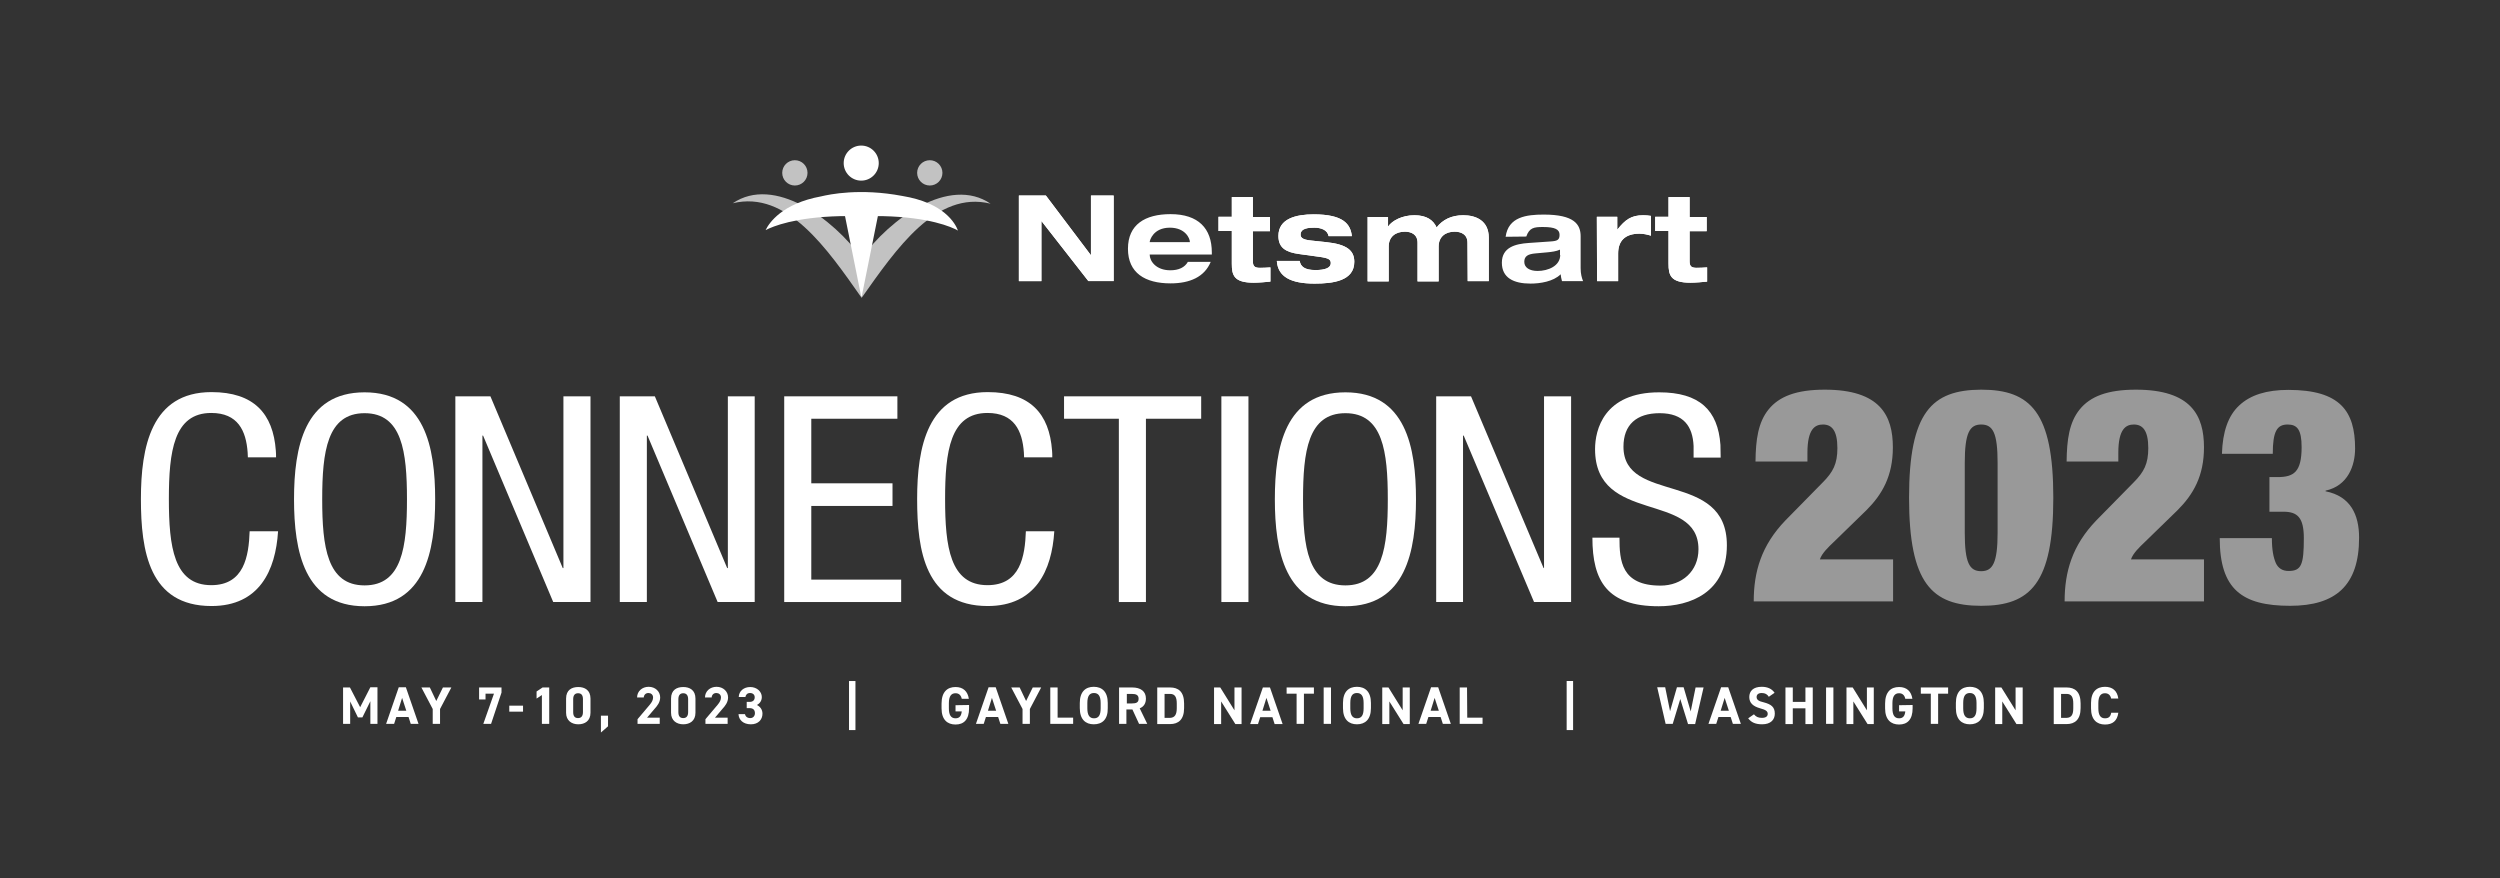 <?xml version="1.0" encoding="utf-8"?>
<!-- Generator: Adobe Illustrator 26.0.0, SVG Export Plug-In . SVG Version: 6.00 Build 0)  -->
<svg version="1.1" id="Layer_1" xmlns="http://www.w3.org/2000/svg" xmlns:xlink="http://www.w3.org/1999/xlink" x="0px" y="0px"
	 viewBox="0 0 1126.6 395.7" style="enable-background:new 0 0 1126.6 395.7;" xml:space="preserve">
<rect x="0" y="0" width="1126.6" height="395.7" fill="#333333" stroke="none"/>
<style type="text/css">
	.st0{fill:#FFFFFF;}
	.st1{opacity:0.7;}
	.st2{opacity:0.7;fill:#FFFFFF;enable-background:new    ;}
	.st3{opacity:0.5;}
</style>
<g>
	<g>
		<g>
			<path class="st0" d="M751.9,97.7h-6v6.4h6v14.7c0,5.2,0.9,8.6,9.9,8.6c2.1,0,5.7-0.3,7.5-0.5v-6.4c-1.5,0.1-3,0.2-4.7,0.2
				c-2.5,0-3.2-0.8-3.2-3v-13.5h7.7v-6.4h-7.7v-9h-9.5V97.7L751.9,97.7z M719.7,126.7h9.5v-12.5c0-5.6,3.1-8.9,9.6-8.9
				c1.8,0,3.5,0.4,5.2,0.9v-8.9c-1.1-0.2-2.4-0.3-3.5-0.3c-5.4,0-8.1,2-11.6,6.4h-0.1v-5.7h-9.2L719.7,126.7L719.7,126.7z
				 M687.8,106.6c1.4-4,3.5-4.3,7.5-4.3c5.5,0,7.5,1.1,7.5,3.5c0,2.3-1,2.8-3.9,3l-10.1,0.7c-5.8,0.4-12,1.9-12,8.9
				c0,6.8,5.3,9.4,12.9,9.4c4.3,0,10.3-0.9,13.6-4.2c0.1,1,0.3,2.1,0.6,3.1h9.5c-0.6-1.5-1.1-3.3-1.1-5.8v-14.4
				c0-5.4-2.9-9.8-16.6-9.8c-7.8,0-16,1-17.2,10L687.8,106.6L687.8,106.6z M703.1,114.9c0,4.9-5.4,7.2-10.2,7.2c-3.6,0-6-1.5-6-4.1
				s1.7-3.5,5-3.8l5.5-0.5c1.9-0.2,3.8-0.4,5.6-1.2v2.4H703.1z M661.4,126.7h9.5v-19.6c0-7.6-5.7-10.1-11.5-10.1
				c-5.3,0-9.3,2-12,5.5c-1.5-3.3-4.5-5.5-10-5.5c-5.6,0-10.1,2.5-11.8,5h-0.1v-4.2h-9.2v29h9.5v-15.7c0-4.5,3.2-6.7,7.3-6.7
				c2.7,0,5.7,1.1,5.7,5v17.4h9.5v-15.7c0-4.5,3.2-6.7,7.2-6.7c2.8,0,5.8,1.1,5.8,5L661.4,126.7L661.4,126.7z M575.4,117.7
				c0.5,6.9,6.1,10.1,17,10.1c8.3,0,17.9-1.2,17.9-9.8c0-5-3.1-7.9-12.8-8.9l-6.6-0.7c-4.1-0.4-4.8-1.4-4.8-2.7
				c0-2.9,3.7-3.1,6.2-3.1c2.8,0,5.9,0.9,6.4,3.8h10.5c-0.6-5.4-3.8-9.8-17.2-9.8c-7.9,0-15.9,1.9-15.9,9.7c0,5.5,3.5,7.4,9.5,8.2
				l8.7,1.2c4.6,0.6,5.4,1.3,5.4,2.9c0,2.1-2.5,3.1-6.9,3.1c-4.9,0-6.7-1.6-7.1-4.1h-10.3V117.7z M555.1,97.7h-6v6.4h6v14.7
				c0,5.2,0.9,8.6,9.9,8.6c2.1,0,5.7-0.3,7.5-0.5v-6.4c-1.5,0.1-3,0.2-4.7,0.2c-2.5,0-3.2-0.8-3.2-3v-13.5h7.7v-6.4h-7.7v-9h-9.5
				V97.7L555.1,97.7z M518.1,109.1L518.1,109.1c0-0.8,1.6-6.5,9.1-6.5c7,0,9,4.9,9,6.4v0.1H518.1L518.1,109.1z M535.3,118
				c-1.4,2.5-4.1,3.8-7.9,3.8c-6.5,0-9.3-4.2-9.3-7v-0.1h28v-0.9c0-10.9-6.1-17.3-18.6-17.3c-11.5,0-19.2,4.7-19.2,15.6
				s7.7,15.6,19.2,15.6c8.7,0,15.3-2.9,18.1-9.7H535.3L535.3,118z M491.7,115h-0.1l-20.3-26.9h-12.2v38.6h10.2v-27h0.1l21,26.9h11.4
				V88.1h-10.2V115H491.7z"/>
			<path class="st0" d="M751.9,97.7h-6v6.4h6v14.7c0,5.2,0.9,8.6,9.9,8.6c2.1,0,5.7-0.3,7.5-0.5v-6.4c-1.5,0.1-3,0.2-4.7,0.2
				c-2.5,0-3.2-0.8-3.2-3v-13.5h7.7v-6.4h-7.7v-9h-9.5V97.7L751.9,97.7z"/>
			<path class="st0" d="M719.7,126.7h9.5v-12.5c0-5.6,3.1-8.9,9.6-8.9c1.8,0,3.5,0.4,5.2,0.9v-8.9c-1.1-0.2-2.4-0.3-3.5-0.3
				c-5.4,0-8.1,2-11.6,6.4h-0.1v-5.7h-9.2L719.7,126.7L719.7,126.7z"/>
			<path class="st0" d="M661.4,126.7h9.5v-19.6c0-7.6-5.7-10.1-11.5-10.1c-5.3,0-9.3,2-12,5.5c-1.5-3.3-4.5-5.5-10-5.5
				c-5.6,0-10.1,2.5-11.8,5h-0.1v-4.2h-9.2v29h9.5v-15.7c0-4.5,3.2-6.7,7.3-6.7c2.7,0,5.7,1.1,5.7,5v17.4h9.5v-15.7
				c0-4.5,3.2-6.7,7.2-6.7c2.8,0,5.8,1.1,5.8,5L661.4,126.7L661.4,126.7z"/>
			<path class="st0" d="M575.4,117.7c0.5,6.9,6.1,10.1,17,10.1c8.3,0,17.9-1.2,17.9-9.8c0-5-3.1-7.9-12.8-8.9l-6.6-0.7
				c-4.1-0.4-4.8-1.4-4.8-2.7c0-2.9,3.7-3.1,6.2-3.1c2.8,0,5.9,0.9,6.4,3.8h10.5c-0.6-5.4-3.8-9.8-17.2-9.8
				c-7.9,0-15.9,1.9-15.9,9.7c0,5.5,3.5,7.4,9.5,8.2l8.7,1.2c4.6,0.6,5.4,1.3,5.4,2.9c0,2.1-2.5,3.1-6.9,3.1c-4.9,0-6.7-1.6-7.1-4.1
				h-10.3V117.7z"/>
			<path class="st0" d="M555.1,97.7h-6v6.4h6v14.7c0,5.2,0.9,8.6,9.9,8.6c2.1,0,5.7-0.3,7.5-0.5v-6.4c-1.5,0.1-3,0.2-4.7,0.2
				c-2.5,0-3.2-0.8-3.2-3v-13.5h7.7v-6.4h-7.7v-9h-9.5V97.7L555.1,97.7z"/>
			<polygon class="st0" points="491.7,115 491.6,115 471.3,88.1 459.2,88.1 459.2,126.7 469.3,126.7 469.3,99.7 469.4,99.7 
				490.5,126.7 501.9,126.7 501.9,88.1 491.7,88.1 			"/>
		</g>
		<g>
			<path class="st0" d="M431.7,103.9c-1.2-3.2-6.2-12.5-25.1-15.6l0,0c-19.1-3.6-32.8-0.7-36.6,0.2c-17.5,3.2-23.4,11.9-25,15.2
				c3.3-1.7,13.2-5.8,33.6-6.3h2.2l7.4,36.8l7.4-36.8h2.3C418.7,97.9,428.7,102.2,431.7,103.9z"/>
			<circle class="st0" cx="388.1" cy="73.5" r="7.9"/>
			<g class="st1">
				<path class="st0" d="M446.4,91.8c-24.5-6.1-42.6,20.5-58.1,42.4v-17.9C401,98.6,427.8,79.1,446.4,91.8z"/>
			</g>
			<g class="st1">
				<path class="st0" d="M330.2,91.6c24.5-6,42.6,20.6,58,42.5v-17.9C375.6,98.6,348.9,78.9,330.2,91.6z"/>
			</g>
			<circle class="st2" cx="358.2" cy="77.9" r="5.7"/>
			<circle class="st2" cx="419" cy="77.9" r="5.7"/>
		</g>
	</g>
	<g>
		<path class="st0" d="M145.2,225c0,21.4,2.2,38.8,19.1,38.8s19.1-17.4,19.1-38.8s-2.2-38.8-19.1-38.8S145.2,203.6,145.2,225
			 M196.1,225c0,23.4-4.6,48.2-31.8,48.2s-31.8-24.8-31.8-48.2s4.6-48.2,31.8-48.2S196.1,201.6,196.1,225"/>
		<polygon class="st0" points="253.9,178.6 253.9,256 253.6,256 221,178.6 205.2,178.6 205.2,271.3 217.4,271.3 217.4,196.3 
			217.7,196.3 249.3,271.3 266.1,271.3 266.1,178.6 		"/>
		<polygon class="st0" points="328,178.6 328,256 327.7,256 295.1,178.6 279.3,178.6 279.3,271.3 291.5,271.3 291.5,196.3 
			291.8,196.3 323.4,271.3 340.1,271.3 340.1,178.6 		"/>
		<polygon class="st0" points="353.4,178.6 353.4,271.3 406.1,271.3 406.1,261.2 365.6,261.2 365.6,228 402.2,228 402.2,217.8 
			365.6,217.8 365.6,188.7 404.4,188.7 404.4,178.6 		"/>
		<path class="st0" d="M475.1,239.5c-1.1,17.5-8.4,33.6-30,33.6c-28.1,0-31.8-24.8-31.8-48.2s4.6-48.2,31.8-48.2
			c19.1,0,27.8,9.7,29,26.4c0.1,0.8,0.1,2.2,0.1,3h-12.7c0-0.5-0.1-1.7-0.1-2.2c-0.7-9.8-4.4-17.8-16.4-17.8
			c-16.9,0-19.1,17.4-19.1,38.8s2.2,38.8,19.1,38.8c14.8,0,16.9-13,17.3-24.3h12.8V239.5z"/>
		<path class="st0" d="M125.3,239.5c-1.1,17.5-8.4,33.6-30,33.6c-28.1,0-31.8-24.8-31.8-48.2s4.6-48.2,31.8-48.2
			c19.1,0,27.8,9.7,29,26.4c0.1,0.8,0.1,2.2,0.1,3h-12.7c0-0.5-0.1-1.7-0.1-2.2c-0.7-9.8-4.4-17.8-16.4-17.8
			c-16.9,0-19.1,17.4-19.1,38.8s2.2,38.8,19.1,38.8c14.8,0,16.9-13,17.3-24.3h12.8V239.5z"/>
		<polygon class="st0" points="479.5,178.6 479.5,188.7 504.2,188.7 504.2,271.3 516.4,271.3 516.4,188.7 541.3,188.7 541.3,178.6 
					"/>
		<rect x="550.4" y="178.6" class="st0" width="12.2" height="92.7"/>
		<path class="st0" d="M587.2,225c0,21.4,2.2,38.8,19.1,38.8c16.9,0,19.1-17.4,19.1-38.8s-2.2-38.8-19.1-38.8S587.2,203.6,587.2,225
			 M638.1,225c0,23.4-4.6,48.2-31.8,48.2s-31.8-24.8-31.8-48.2s4.6-48.2,31.8-48.2S638.1,201.6,638.1,225"/>
		<polygon class="st0" points="695.8,178.6 695.8,256 695.6,256 662.9,178.6 647.2,178.6 647.2,271.3 659.3,271.3 659.3,196.3 
			659.6,196.3 691.3,271.3 708,271.3 708,178.6 		"/>
		<path class="st0" d="M763.2,206.2c0-0.6,0-4.7,0-5.2c-0.4-8.8-4.4-14.8-15.3-14.8c-10.4,0-16.3,5.2-16.3,15.1
			c0,26.1,46.6,10.5,46.6,44.4c0,21.4-16.7,27.5-30.7,27.5c-23.1,0-29.9-11.2-29.9-30.9h12.2c0,10.4,0.8,21.6,18.5,21.6
			c9.7,0,17.1-6.5,17.1-16.4c0-26.2-46.6-11-46.6-45.1c0-8.6,3.9-25.6,28.9-25.6c18.1,0,26.5,8,27.6,23.7c0,0.7,0.1,5,0.1,5.7H763.2
			z"/>
	</g>
	<g class="st3">
		<path class="st0" d="M1024.2,204.5c0-10.1,1.9-13.2,6.7-13.2c4.3,0,6.3,2.3,6.3,10.2c0,11.2-3.5,13.5-10.9,13.5h-3.6v15.6h6.3
			c6.3,0,9.2,2.6,9.2,11.9c0,12-1.1,14.8-6.9,14.8c-2.7,0-4.6-1.2-5.7-3.5c-1.1-2.6-1.8-5.9-1.8-11.3h-23.5c0,23,10,30.5,31.7,30.5
			c20.6,0,31.1-9.2,31.1-30.7c0-10.4-3.9-18.7-15.1-20.9v-0.3c10.1-2.2,13.3-11.3,13.3-19c0-16.8-6.7-26.4-30.1-26.4
			c-9.8,0-17.1,2.3-22.1,7c-5,4.6-7.5,11.9-7.8,21.8L1024.2,204.5L1024.2,204.5z M954.6,208v-4c0-10.8,3.5-12.7,7-12.7
			c3.9,0,6.5,2.6,6.5,10.6c0,7.1-1.9,10.8-6.7,15.6l-16.7,17c-10.9,11.3-14.3,23.2-14.3,36.5h62.8v-18.9h-32.9
			c0.9-2.8,4-5.7,6.2-7.8l14.8-14.4c7.1-7.1,11.9-15.4,11.9-28.3c0-14.3-5.7-26-30.7-26c-12.9,0-20.6,3.1-25.3,8.9
			c-4.7,5.8-5.8,13.6-5.9,23.5L954.6,208L954.6,208z M860.3,224.3c0,38.5,10.2,48.7,32.5,48.7c22.2,0,32.5-10.1,32.5-48.7
			c0-38.5-10.2-48.7-32.5-48.7C870.5,175.7,860.3,185.8,860.3,224.3 M885.4,208.6c0-13.5,2.2-17.3,7.4-17.3c5.3,0,7.4,3.8,7.4,17.3
			v31.5c0,13.5-2.2,17.3-7.4,17.3c-5.3,0-7.4-3.8-7.4-17.3V208.6z M814.5,208v-4c0-10.8,3.5-12.7,7-12.7c3.9,0,6.5,2.6,6.5,10.6
			c0,7.1-1.9,10.8-6.7,15.6l-16.7,17c-10.9,11.3-14.3,23.2-14.3,36.5h62.8v-18.9h-33c0.9-2.8,4-5.7,6.2-7.8l14.8-14.4
			c7.1-7.1,11.9-15.4,11.9-28.3c0-14.3-5.7-26-30.7-26c-12.9,0-20.6,3.1-25.3,8.9c-4.7,5.8-5.8,13.6-5.9,23.5L814.5,208L814.5,208z"
			/>
	</g>
	<path class="st0" d="M162.3,318.7l4.6-9h3.2v16.5h-3.2V316l-3.6,7.3h-2l-3.5-7.2v10.1h-3.2v-16.4h3.1L162.3,318.7z"/>
	<path class="st0" d="M174,326.2l5.7-16.5h3.2l5.7,16.5h-3.5l-1-3.1h-5.5l-1,3.1H174z M179.4,320.3h3.7l-1.9-5.8L179.4,320.3z"/>
	<path class="st0" d="M193.7,309.8l2.9,6.1l3-6.1h3.8l-5.1,9.7v6.7H195v-6.7l-5.1-9.7H193.7z"/>
	<path class="st0" d="M215.9,315.2v-5.4H226v2.3l-4.7,14.1h-3.5l4.8-13.6h-3.8v2.6H215.9z"/>
	<path class="st0" d="M229.5,318h6.2v2.7h-6.2V318z"/>
	<path class="st0" d="M247.5,326.2h-3.3v-13l-2.4,1.6v-3.2l2.7-1.8h3V326.2z"/>
	<path class="st0" d="M266.1,321.2c0,3.7-2.6,5.2-5.5,5.2s-5.5-1.6-5.5-5.2v-6.4c0-3.9,2.6-5.2,5.5-5.2s5.5,1.4,5.5,5.2V321.2z
		 M260.5,312.4c-1.5,0-2.2,1-2.2,2.7v5.8c0,1.8,0.7,2.7,2.2,2.7s2.2-1,2.2-2.7v-5.8C262.7,313.3,262,312.4,260.5,312.4z"/>
	<path class="st0" d="M274,327.3l-3.2,2.8v-7.6h3.2V327.3z"/>
	<path class="st0" d="M297.5,326.2h-10.2v-2.1l5.5-6.5c1-1.2,1.5-2.2,1.5-3.3c0-1.3-1-2-2.1-2s-2,0.7-2.1,2h-3
		c0-2.8,2.3-4.8,5.2-4.8c3,0,5.2,2.1,5.2,4.8c0,2.2-1.4,3.9-2.5,5.1l-3.4,4h5.7v2.8H297.5z"/>
	<path class="st0" d="M313.4,321.2c0,3.7-2.6,5.2-5.5,5.2s-5.5-1.6-5.5-5.2v-6.4c0-3.9,2.6-5.2,5.5-5.2s5.5,1.4,5.5,5.2V321.2z
		 M307.9,312.4c-1.5,0-2.2,1-2.2,2.7v5.8c0,1.8,0.7,2.7,2.2,2.7s2.2-1,2.2-2.7v-5.8C310.1,313.3,309.3,312.4,307.9,312.4z"/>
	<path class="st0" d="M328.1,326.2h-10.2v-2.1l5.5-6.5c1-1.2,1.5-2.2,1.5-3.3c0-1.3-1-2-2.1-2s-2,0.7-2.1,2h-3
		c0-2.8,2.3-4.8,5.2-4.8c3,0,5.2,2.1,5.2,4.8c0,2.2-1.4,3.9-2.5,5.1l-3.4,4h5.7v2.8H328.1z"/>
	<path class="st0" d="M336.6,316.3h1.2c1.4,0,2.3-0.7,2.3-2.1c0-1.1-0.8-1.9-2.1-1.9c-1.2,0-1.9,0.7-2.1,1.8h-3
		c0.1-2.7,2.3-4.5,5.2-4.5c3,0,5.2,2.1,5.2,4.5c0,1.9-1.1,3-2.2,3.6c1.4,0.7,2.5,2,2.5,3.9c0,2.7-1.9,4.8-5.2,4.8
		c-3.5,0-5.5-2-5.6-4.6h2.9c0.2,1,1,1.8,2.4,1.8c1.3,0,2.1-1,2.1-2.2c0-1.5-0.8-2.3-2.5-2.3h-1.2v-2.8H336.6z"/>
	<path class="st0" d="M385.5,329h-2.9v-22.1h2.9V329z"/>
	<path class="st0" d="M436.7,317.7v1.5c0,5-2.3,7.3-6.1,7.3c-3.7,0-6.3-2.2-6.3-7.3v-2.1c0-5.3,2.6-7.5,6.3-7.5c3.5,0,5.5,2,6,5.3
		h-3.2c-0.3-1.5-1.2-2.5-2.8-2.5c-1.9,0-3,1.3-3,4.5v2.3c0,3.1,1,4.5,3,4.5c1.9,0,2.6-1.2,2.8-3.1h-2.8v-2.8L436.7,317.7
		L436.7,317.7z"/>
	<path class="st0" d="M439.8,326.2l5.7-16.5h3.2l5.7,16.5h-3.6l-1-3.1h-5.5l-1,3.1H439.8z M445.2,320.3h3.7l-1.9-5.8L445.2,320.3z"
		/>
	<path class="st0" d="M459.5,309.8l2.9,6.1l3-6.1h3.8l-5.1,9.7v6.7h-3.3v-6.7l-5.1-9.7H459.5z"/>
	<path class="st0" d="M476.7,323.4h6.9v2.8h-10.3v-16.4h3.3v13.6H476.7z"/>
	<path class="st0" d="M492.9,326.4c-3.7,0-6.3-2.2-6.3-7.3v-2.3c0-5.1,2.6-7.3,6.3-7.3c3.7,0,6.3,2.2,6.3,7.3v2.3
		C499.3,324.2,496.7,326.4,492.9,326.4z M490,319.2c0,3.1,1,4.5,3,4.5s3-1.3,3-4.5v-2.4c0-3.1-1-4.5-3-4.5s-3,1.3-3,4.5V319.2z"/>
	<path class="st0" d="M513.3,326.2l-3-6.5h-2.7v6.5h-3.3v-16.4h5.9c3.8,0,6.2,1.7,6.2,5c0,2.2-1,3.7-2.8,4.4l3.4,7H513.3z M510,317
		c2,0,3.1-0.4,3.1-2.1s-1.1-2.2-3.1-2.2h-2.2v4.3L510,317L510,317z"/>
	<path class="st0" d="M521.5,326.2v-16.4h5.8c3.7,0,6.3,1.9,6.3,7.2v2.1c0,5.2-2.6,7.2-6.3,7.2h-5.8V326.2z M530.3,319.1V317
		c0-2.8-0.8-4.3-3-4.3h-2.5v10.8h2.5C529.5,323.4,530.3,321.9,530.3,319.1z"/>
	<path class="st0" d="M559.5,309.8v16.5h-2.8l-6.4-10.2v10.2h-3.2v-16.5h2.8l6.4,10.3v-10.3H559.5z"/>
	<path class="st0" d="M563.4,326.2l5.7-16.4h3.2l5.7,16.5h-3.6l-1-3.1h-5.5l-1,3.1h-3.5V326.2z M568.9,320.3h3.7l-1.9-5.8
		L568.9,320.3z"/>
	<path class="st0" d="M592.1,309.8v2.8h-4.5v13.6h-3.3v-13.6h-4.5v-2.8H592.1z"/>
	<path class="st0" d="M599.8,326.2h-3.3v-16.4h3.3V326.2z"/>
	<path class="st0" d="M611.5,326.4c-3.7,0-6.3-2.2-6.3-7.3v-2.3c0-5.1,2.6-7.3,6.3-7.3s6.3,2.2,6.3,7.3v2.3
		C617.8,324.2,615.2,326.4,611.5,326.4z M608.5,319.2c0,3.1,1,4.5,3,4.5s3-1.3,3-4.5v-2.4c0-3.1-1-4.5-3-4.5s-3,1.3-3,4.5V319.2z"/>
	<path class="st0" d="M635.3,309.8v16.5h-2.8l-6.4-10.2v10.2h-3.2v-16.5h2.8l6.4,10.3v-10.3H635.3z"/>
	<path class="st0" d="M639.2,326.2l5.7-16.5h3.2l5.7,16.5h-3.6l-1-3.1h-5.5l-1,3.1H639.2z M644.7,320.3h3.7l-1.9-5.8L644.7,320.3z"
		/>
	<path class="st0" d="M661.2,323.4h6.9v2.8h-10.3v-16.4h3.3L661.2,323.4L661.2,323.4z"/>
	<path class="st0" d="M708.9,329H706v-22.1h2.9V329z"/>
	<path class="st0" d="M753.8,326.2h-3.2l-3.8-16.5h3.6l2.2,10.8l3.1-10.8h3l3.2,10.9l2.2-10.8h3.6l-3.8,16.5h-3.2l-3.5-11.3
		L753.8,326.2z"/>
	<path class="st0" d="M769.9,326.2l5.7-16.5h3.2l5.7,16.5h-3.6l-1-3.1h-5.5l-1,3.1H769.9z M775.4,320.3h3.7l-1.9-5.8L775.4,320.3z"
		/>
	<path class="st0" d="M797.1,314c-0.7-1.1-1.6-1.7-3.2-1.7c-1.5,0-2.3,0.7-2.3,1.8c0,1.3,1,1.9,3.2,2.4c3.4,0.9,5,2.1,5,5.1
		c0,2.7-1.8,4.8-5.7,4.8c-2.9,0-4.9-0.8-6.3-2.7l2.6-1.8c0.9,1.1,1.9,1.6,3.6,1.6c1.9,0,2.6-0.8,2.6-1.8c0-1.1-0.7-1.8-3.4-2.5
		c-3.2-0.9-4.9-2.4-4.9-5.1c0-2.6,1.7-4.6,5.6-4.6c2.6,0,4.6,0.9,5.8,2.7L797.1,314z"/>
	<path class="st0" d="M807.9,316.3h5.7v-6.5h3.3v16.5h-3.3v-7.1h-5.7v7.1h-3.3v-16.5h3.3V316.3z"/>
	<path class="st0" d="M826.2,326.2h-3.3v-16.4h3.3V326.2z"/>
	<path class="st0" d="M844.4,309.8v16.5h-2.8l-6.4-10.2v10.2h-3.1v-16.5h2.8l6.4,10.3v-10.3H844.4z"/>
	<path class="st0" d="M861.9,317.7v1.5c0,5-2.3,7.3-6.1,7.3c-3.7,0-6.3-2.2-6.3-7.3v-2.1c0-5.3,2.6-7.5,6.3-7.5c3.5,0,5.5,2,6,5.3
		h-3.2c-0.3-1.5-1.2-2.5-2.8-2.5c-1.9,0-3,1.3-3,4.5v2.3c0,3.1,1,4.5,3,4.5c1.9,0,2.6-1.2,2.8-3.1h-2.8v-2.8L861.9,317.7
		L861.9,317.7z"/>
	<path class="st0" d="M877.9,309.8v2.8h-4.5v13.6h-3.3v-13.6h-4.5v-2.8H877.9z"/>
	<path class="st0" d="M887.7,326.4c-3.7,0-6.3-2.2-6.3-7.3v-2.3c0-5.1,2.6-7.3,6.3-7.3s6.3,2.2,6.3,7.3v2.3
		C894,324.2,891.4,326.4,887.7,326.4z M884.7,319.2c0,3.1,1,4.5,3,4.5s3-1.3,3-4.5v-2.4c0-3.1-1-4.5-3-4.5s-3,1.3-3,4.5V319.2z"/>
	<path class="st0" d="M911.5,309.8v16.5h-2.8l-6.4-10.2v10.2h-3.2v-16.5h2.8l6.4,10.3v-10.3H911.5z"/>
	<path class="st0" d="M925.5,326.2v-16.4h5.8c3.7,0,6.3,1.9,6.3,7.2v2.1c0,5.2-2.6,7.2-6.3,7.2h-5.8V326.2z M934.3,319.1V317
		c0-2.8-0.8-4.3-3-4.3h-2.5v10.8h2.5C933.6,323.4,934.3,321.9,934.3,319.1z"/>
	<path class="st0" d="M951.4,314.9c-0.3-1.5-1.2-2.5-2.8-2.5c-1.9,0-3,1.3-3,4.5v2.3c0,3.1,1,4.5,3,4.5c1.7,0,2.5-0.8,2.8-2.5h3.2
		c-0.5,3.7-2.6,5.3-6,5.3c-3.7,0-6.3-2.2-6.3-7.3v-2.4c0-5.1,2.6-7.3,6.3-7.3c3.3,0,5.5,1.7,6,5.3h-3.2V314.9z"/>
</g>
</svg>
